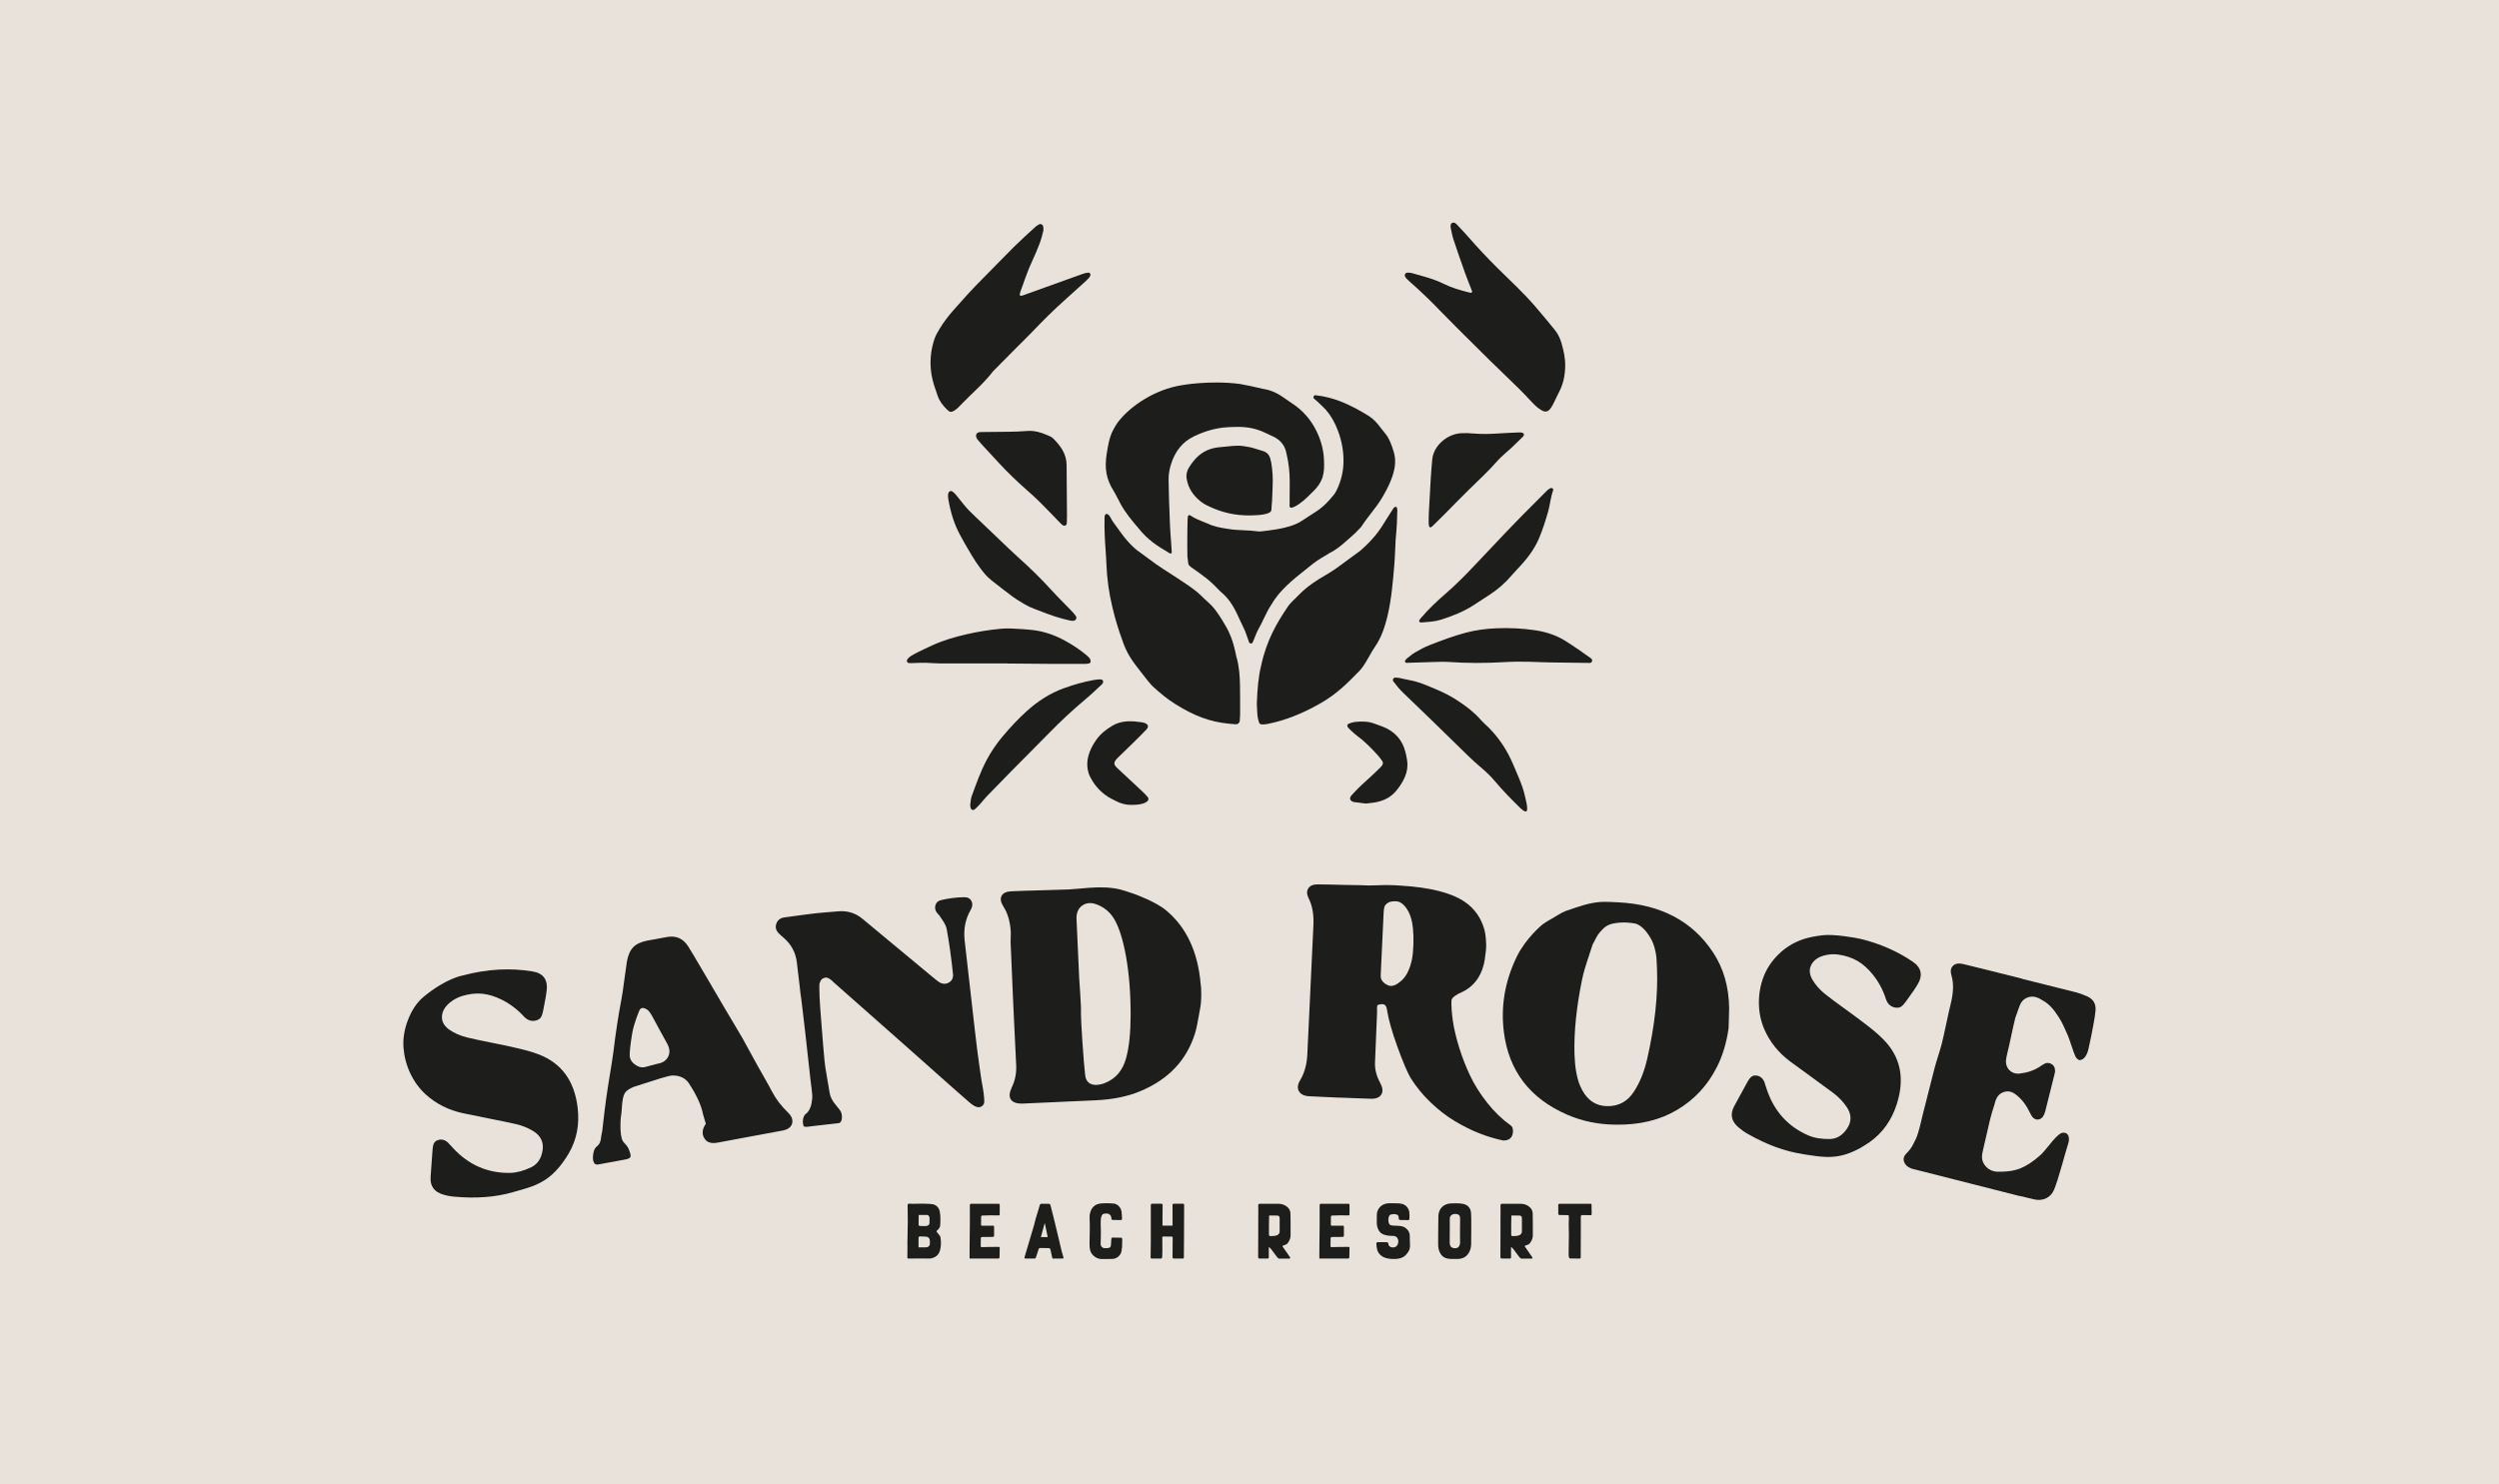 <svg width="202" height="120" viewBox="0 0 202 120" fill="none" xmlns="http://www.w3.org/2000/svg">
<path d="M202 0H0V120H202V0Z" fill="#E9E2DA"/>
<path d="M118.938 23.406C118.768 22.961 118.582 22.52 118.422 22.069C118.101 21.171 117.788 20.268 117.487 19.36C117.389 19.059 117.33 18.742 117.268 18.432C117.222 18.206 117.278 18.053 117.402 18.014C117.569 17.961 117.683 18.069 117.781 18.174C118.108 18.52 118.438 18.867 118.752 19.229C119.484 20.069 120.248 20.88 121.042 21.667C122.062 22.674 123.118 23.648 124.059 24.733C124.598 25.354 125.118 25.991 125.641 26.628C125.915 26.961 126.105 27.337 126.222 27.752C126.392 28.354 126.533 28.961 126.52 29.592C126.507 30.331 126.373 31.04 126.02 31.703C125.882 31.961 125.768 32.229 125.637 32.491C125.562 32.644 125.484 32.801 125.389 32.945C125.144 33.314 124.925 33.367 124.556 33.141C124.422 33.059 124.291 32.961 124.173 32.857C124.007 32.706 123.85 32.543 123.696 32.376C123.101 31.733 122.48 31.118 121.843 30.514C120.899 29.618 119.98 28.7 119.056 27.782C118.16 26.893 117.261 26.007 116.386 25.102C115.611 24.298 114.81 23.523 113.971 22.791C113.869 22.703 113.775 22.615 113.683 22.517C113.637 22.471 113.601 22.412 113.572 22.354C113.513 22.223 113.592 22.063 113.732 22.05C113.85 22.04 113.974 22.043 114.085 22.072C114.98 22.321 115.882 22.54 116.719 22.958C117.363 23.278 118.056 23.471 118.752 23.648C119.042 23.729 119.026 23.566 118.935 23.412L118.938 23.406Z" fill="#1D1D1B"/>
<path d="M112.624 55.089C112.533 54.961 112.631 54.785 112.788 54.785C112.931 54.785 113.059 54.808 113.183 54.831C113.444 54.883 113.699 54.952 113.961 54.997C114.673 55.121 115.327 55.416 115.987 55.693C116.304 55.827 116.621 55.965 116.928 56.125C117.245 56.291 117.556 56.471 117.853 56.667C118.533 57.115 119.176 57.602 119.712 58.223C119.797 58.321 119.886 58.412 119.98 58.497C121.046 59.445 121.814 60.599 122.356 61.909C122.667 62.654 123.02 63.386 123.219 64.177C123.294 64.471 123.359 64.772 123.418 65.069C123.444 65.197 123.444 65.334 123.441 65.465C123.441 65.595 123.333 65.654 123.222 65.585C123.111 65.517 123 65.442 122.905 65.35C122.186 64.644 121.474 63.929 120.827 63.151C120.487 62.742 120.101 62.383 119.696 62.04C119.356 61.752 119.029 61.458 118.709 61.148C117.618 60.086 116.529 59.017 115.438 57.955C114.781 57.314 114.121 56.68 113.458 56.05C113.147 55.755 112.876 55.429 112.624 55.089Z" fill="#1D1D1B"/>
<path d="M114.765 50.295C114.719 50.269 114.703 50.213 114.722 50.164C114.761 50.066 114.843 49.991 114.912 49.909C115.48 49.239 116.118 48.638 116.781 48.063C117.585 47.367 118.34 46.618 119.069 45.847C120.817 43.991 122.559 42.131 124.376 40.34C124.601 40.118 124.82 39.883 125.049 39.664C125.134 39.582 125.235 39.514 125.34 39.465C125.386 39.442 125.471 39.468 125.516 39.504C125.546 39.523 125.559 39.605 125.546 39.644C125.337 40.206 125.297 40.814 125.134 41.383C124.928 42.095 124.703 42.808 124.418 43.491C124.02 44.445 123.382 45.252 122.667 45.997C122.5 46.17 122.34 46.347 122.183 46.53C121.683 47.118 121.111 47.625 120.464 48.05C120.01 48.35 119.556 48.648 119.098 48.942C118.288 49.465 117.399 49.808 116.487 50.102C115.99 50.262 115.471 50.282 114.954 50.324C114.889 50.331 114.82 50.334 114.761 50.298L114.765 50.295Z" fill="#1D1D1B"/>
<path d="M128.637 53.262C128.765 53.38 128.68 53.602 128.507 53.602C127.431 53.592 126.356 53.579 125.281 53.559C124.735 53.55 124.193 53.523 123.647 53.507C122.931 53.487 122.216 53.497 121.497 53.54C120.039 53.625 118.578 53.625 117.118 53.523C116.657 53.491 116.19 53.52 115.725 53.53C115.062 53.546 114.399 53.572 113.735 53.592C113.696 53.592 113.644 53.592 113.621 53.572C113.588 53.543 113.552 53.478 113.565 53.448C113.595 53.38 113.644 53.308 113.703 53.259C113.931 53.079 114.154 52.883 114.405 52.739C114.771 52.527 115.147 52.321 115.542 52.167C116.507 51.788 117.474 51.425 118.477 51.157C119.278 50.945 120.092 50.837 120.915 50.801C121.993 50.752 123.065 50.804 124.131 50.965C124.967 51.092 125.758 51.347 126.48 51.788C126.899 52.043 127.304 52.324 127.709 52.599C127.974 52.778 128.229 52.968 128.49 53.151C128.539 53.187 128.592 53.219 128.637 53.262Z" fill="#1D1D1B"/>
<path d="M123.163 35.056C123.219 35.18 123.15 35.262 123.072 35.337C122.778 35.625 122.484 35.912 122.186 36.197C121.984 36.386 121.768 36.563 121.562 36.752C121.395 36.906 121.225 37.056 121.078 37.223C120.353 38.053 119.549 38.804 118.758 39.572C118.072 40.239 117.412 40.929 116.739 41.605C116.431 41.916 116.118 42.223 115.804 42.527C115.768 42.563 115.722 42.595 115.68 42.625C115.627 42.661 115.533 42.625 115.52 42.559C115.5 42.471 115.48 42.376 115.484 42.288C115.484 41.971 115.484 41.651 115.503 41.334C115.549 40.432 115.598 39.533 115.654 38.631C115.686 38.128 115.729 37.628 115.775 37.125C115.876 36.076 116.935 35.082 118.141 35.023C118.471 35.007 118.804 35.023 119.134 35.053C119.758 35.105 120.379 35.095 121.003 35.053C121.585 35.014 122.17 34.991 122.752 34.965C122.895 34.958 123.046 34.958 123.167 35.056H123.163Z" fill="#1D1D1B"/>
<path d="M110.382 64.968C110.072 64.929 109.768 64.893 109.467 64.853C109.415 64.847 109.366 64.827 109.317 64.805C109.131 64.719 109.075 64.55 109.19 64.383C109.248 64.295 109.327 64.219 109.399 64.141C109.837 63.661 110.32 63.223 110.804 62.791C111.052 62.572 111.284 62.334 111.523 62.105C111.578 62.05 111.637 61.994 111.686 61.932C111.81 61.772 111.82 61.664 111.706 61.497C111.601 61.344 111.487 61.197 111.363 61.059C110.846 60.491 110.31 59.938 109.683 59.481C109.471 59.324 109.284 59.131 109.088 58.955C109.039 58.909 108.993 58.86 108.954 58.808C108.873 58.697 108.902 58.556 109.026 58.51C109.186 58.452 109.353 58.393 109.523 58.373C110.069 58.314 110.608 58.318 111.131 58.52C111.34 58.602 111.556 58.67 111.765 58.752C112.748 59.135 113.379 59.834 113.621 60.87C113.67 61.076 113.709 61.285 113.742 61.494C113.81 61.952 113.742 62.393 113.562 62.818C113.382 63.236 113.134 63.612 112.843 63.958C112.425 64.458 111.873 64.733 111.245 64.86C110.961 64.919 110.67 64.935 110.386 64.971L110.382 64.968Z" fill="#1D1D1B"/>
<path d="M82.438 23.808C82.379 24.04 82.814 23.834 82.974 23.778C83.51 23.589 84.046 23.393 84.582 23.2C85.565 22.844 86.552 22.488 87.539 22.138C87.673 22.089 87.82 22.059 87.964 22.043C88.098 22.03 88.18 22.164 88.131 22.288C88.108 22.35 88.072 22.409 88.033 22.458C87.964 22.54 87.889 22.615 87.811 22.687C87.203 23.239 86.591 23.791 85.98 24.34C85.111 25.122 84.284 25.945 83.477 26.791C83.046 27.242 82.598 27.674 82.157 28.118C81.529 28.749 80.899 29.376 80.278 30.014C79.474 31.053 78.644 31.72 77.827 32.572C77.699 32.706 77.572 32.84 77.435 32.968C77.35 33.05 77.255 33.128 77.154 33.19C76.899 33.35 76.778 33.337 76.555 33.121C76.229 32.804 75.948 32.452 75.797 32.014C75.601 31.451 75.395 30.893 75.297 30.298C75.137 29.321 75.219 28.363 75.526 27.429C75.624 27.131 75.791 26.85 75.954 26.579C76.278 26.046 76.657 25.55 77.069 25.079C77.814 24.233 78.569 23.393 79.366 22.595C80.239 21.723 81.088 20.827 81.964 19.958C82.51 19.416 83.085 18.902 83.65 18.383C83.748 18.295 83.853 18.21 83.971 18.151C84.131 18.066 84.297 18.151 84.327 18.334C84.346 18.448 84.356 18.576 84.327 18.687C84.245 19.02 84.163 19.357 84.039 19.677C83.85 20.174 83.644 20.661 83.418 21.141C83.046 21.935 82.784 22.772 82.48 23.592C82.457 23.654 82.451 23.72 82.431 23.805L82.438 23.808Z" fill="#1D1D1B"/>
<path d="M81.451 53.641C79.631 53.641 77.811 53.641 75.993 53.641C75.608 53.641 75.225 53.599 74.84 53.589C74.575 53.582 74.311 53.595 74.046 53.602C73.859 53.605 73.673 53.625 73.49 53.612C73.317 53.599 73.252 53.429 73.359 53.288C73.425 53.206 73.503 53.128 73.588 53.072C73.768 52.958 73.951 52.853 74.141 52.759C74.546 52.559 74.951 52.363 75.363 52.177C76.248 51.772 77.177 51.504 78.121 51.285C79.039 51.072 79.971 50.925 80.909 50.837C81.212 50.808 81.52 50.804 81.823 50.821C82.392 50.85 82.964 50.88 83.529 50.948C84.435 51.059 85.284 51.363 86.082 51.801C86.686 52.131 87.268 52.507 87.801 52.955C87.902 53.04 88.003 53.128 88.082 53.233C88.134 53.301 88.16 53.403 88.16 53.487C88.16 53.536 88.101 53.618 88.056 53.635C87.945 53.667 87.82 53.68 87.703 53.68C86.892 53.68 86.082 53.684 85.271 53.68C83.997 53.674 82.722 53.661 81.444 53.648L81.451 53.641Z" fill="#1D1D1B"/>
<path d="M86.242 41.84C86.242 42.001 86.245 42.161 86.229 42.318C86.209 42.487 86.049 42.559 85.905 42.465C85.83 42.416 85.761 42.347 85.699 42.282C85.154 41.723 84.614 41.154 84.059 40.602C83.712 40.255 83.346 39.925 82.977 39.602C82.209 38.929 81.471 38.219 80.778 37.471C80.301 36.955 79.82 36.438 79.346 35.922C79.229 35.795 79.118 35.664 79.01 35.53C78.971 35.481 78.935 35.419 78.918 35.357C78.846 35.128 78.961 34.965 79.203 34.938C79.255 34.932 79.307 34.935 79.363 34.932C80.091 34.925 80.823 34.922 81.552 34.909C82.043 34.899 82.536 34.889 83.023 34.847C83.657 34.791 84.225 34.994 84.788 35.239C84.909 35.291 85.033 35.357 85.124 35.445C85.732 36.046 86.219 36.71 86.216 37.621C86.212 38.35 86.252 41.164 86.248 41.84H86.242Z" fill="#1D1D1B"/>
<path d="M76.631 40.023C76.631 40.023 76.637 39.935 76.66 39.86C76.703 39.723 76.866 39.654 76.98 39.736C77.098 39.821 77.203 39.925 77.294 40.036C77.507 40.291 77.712 40.553 77.918 40.811C78.219 41.187 78.565 41.514 78.912 41.844C79.52 42.416 80.124 42.997 80.729 43.576C81.258 44.079 81.778 44.592 82.323 45.079C83.245 45.903 84.127 46.765 84.961 47.68C85.477 48.249 86.029 48.788 86.565 49.344C86.703 49.487 86.84 49.631 86.954 49.795C87.069 49.958 86.984 50.157 86.788 50.19C86.677 50.21 86.549 50.187 86.438 50.161C85.712 49.997 85.003 49.775 84.314 49.497C83.823 49.298 83.31 49.148 82.85 48.873C82.51 48.667 82.163 48.468 81.843 48.233C81.265 47.808 80.706 47.36 80.137 46.919C79.788 46.648 79.513 46.308 79.248 45.955C78.768 45.318 78.379 44.621 77.977 43.932C77.869 43.749 77.775 43.559 77.67 43.373C77.144 42.448 76.843 41.448 76.663 40.409C76.654 40.344 76.641 40.278 76.634 40.213C76.631 40.174 76.634 40.135 76.634 40.023H76.631Z" fill="#1D1D1B"/>
<path d="M88.791 54.932C88.941 54.945 89.082 54.899 89.147 55.03C89.222 55.177 89.118 55.285 89.023 55.376C88.614 55.755 88.212 56.144 87.784 56.501C86.725 57.386 85.716 58.327 84.752 59.318C83.771 60.324 82.768 61.314 81.781 62.318C81.101 63.007 80.425 63.7 79.752 64.399C79.585 64.569 79.444 64.765 79.284 64.942C79.134 65.108 78.98 65.275 78.81 65.422C78.657 65.553 78.503 65.491 78.451 65.298C78.431 65.223 78.418 65.138 78.428 65.063C78.461 64.827 78.467 64.579 78.549 64.36C78.912 63.376 79.258 62.386 79.748 61.458C80.111 60.775 80.543 60.141 81.039 59.55C81.647 58.827 82.288 58.138 82.987 57.504C83.882 56.693 84.873 56.05 86.016 55.638C86.791 55.357 87.582 55.135 88.392 54.984C88.536 54.958 88.683 54.948 88.791 54.935V54.932Z" fill="#1D1D1B"/>
<path d="M91.556 65.079C91.023 65.099 90.533 64.958 90.069 64.7C89.895 64.602 88.732 64.151 88.052 62.67C87.667 61.684 88 60.677 88.614 59.818C88.967 59.324 89.435 58.952 89.957 58.654C90.51 58.34 91.114 58.285 91.732 58.334C91.931 58.35 92.127 58.376 92.323 58.403C92.389 58.412 92.454 58.429 92.516 58.452C92.82 58.559 92.882 58.752 92.66 58.991C92.278 59.396 91.879 59.785 91.48 60.174C91.101 60.546 90.716 60.909 90.34 61.282C89.935 61.68 90.049 61.86 90.35 62.138C91.023 62.759 91.693 63.383 92.359 64.01C92.503 64.148 92.644 64.288 92.768 64.442C92.876 64.576 92.843 64.716 92.703 64.821C92.493 64.978 92.239 65.014 91.993 65.053C91.85 65.076 91.703 65.069 91.556 65.076V65.079Z" fill="#1D1D1B"/>
<path d="M102.791 48.857C103.405 47.749 104.588 46.808 105.451 46.121L105.48 46.099C105.598 46.004 105.712 45.916 105.814 45.831C106.353 45.386 106.709 45.174 107.082 44.952C107.206 44.88 107.327 44.804 107.458 44.723C108.033 44.445 108.464 44.063 108.922 43.657C109.026 43.563 109.131 43.471 109.235 43.383C109.497 43.157 109.755 42.903 110.023 42.605C110.029 42.599 110.033 42.592 110.039 42.586C110.314 42.161 110.595 41.798 110.866 41.448C111.163 41.066 111.438 40.706 111.696 40.278C111.997 39.778 112.229 39.331 112.405 38.899C112.588 38.452 112.696 38.072 112.745 37.703C112.801 37.291 112.771 36.903 112.654 36.517C112.497 36.004 112.301 35.419 111.915 34.978C111.788 34.831 111.68 34.69 111.575 34.553C111.284 34.174 111.033 33.844 110.356 33.458C109.222 32.785 107.886 32.112 106.343 31.958C106.19 31.942 106.105 32.141 106.225 32.239C106.324 32.321 106.425 32.409 106.533 32.507C106.585 32.556 106.634 32.602 106.683 32.651C106.752 32.719 106.814 32.778 106.876 32.834C107.307 33.229 107.657 33.723 107.944 34.34C108.402 35.331 108.621 36.357 108.598 37.389C108.578 38.167 108.399 38.906 108.042 39.644C107.977 39.778 107.902 39.899 107.82 40.001C107.461 40.448 107.01 40.955 106.408 41.344C106.108 41.536 105.807 41.733 105.51 41.929L105.209 42.125C104.997 42.262 104.755 42.38 104.471 42.478C103.618 42.775 102.716 42.876 101.918 42.968C101.853 42.974 101.784 42.974 101.719 42.968C101.271 42.909 100.886 42.889 100.513 42.873C100.095 42.853 99.699 42.837 99.268 42.765L99.154 42.746C98.654 42.667 98.141 42.582 97.654 42.347L97.438 42.262C97.023 42.095 96.591 41.932 96.209 41.67C96.118 41.608 96.013 41.667 96.013 41.811C96.013 41.88 96 41.945 95.997 42.01C95.98 42.468 95.977 42.929 95.974 43.357C95.974 43.867 95.967 44.412 95.98 44.942C95.98 45.04 95.997 45.141 96.013 45.252C96.026 45.34 96.039 45.429 96.046 45.517C96.056 45.625 96.095 45.723 96.258 45.84L96.409 45.948C96.788 46.216 97.18 46.491 97.552 46.788C97.938 47.092 98.34 47.501 98.647 47.824C99.487 48.507 99.84 49.285 100.248 50.184C100.373 50.455 100.497 50.729 100.644 51.023C100.644 51.03 100.65 51.036 100.65 51.043C100.712 51.226 100.768 51.376 100.824 51.523C100.873 51.654 100.922 51.785 100.964 51.922C101.007 52.059 101.206 52.066 101.261 51.929C101.317 51.791 101.369 51.664 101.425 51.536C101.487 51.386 101.552 51.236 101.611 51.082L101.627 51.05C101.846 50.664 102 50.34 102.15 50.027C102.343 49.625 102.526 49.249 102.788 48.85L102.791 48.857Z" fill="#1D1D1B"/>
<path d="M90.376 40.344C90.438 40.471 90.5 40.599 90.565 40.719C90.967 41.461 91.513 42.115 92.039 42.723C92.781 43.667 93.575 44.161 94.562 44.742C94.631 44.785 94.719 44.733 94.716 44.651C94.703 44.396 94.686 44.112 94.663 43.827C94.578 42.85 94.543 41.857 94.516 40.929L94.51 40.798C94.51 40.749 94.507 40.7 94.503 40.651L94.49 40.154C94.48 39.719 94.467 39.285 94.461 38.85C94.454 38.429 94.51 38.017 94.627 37.625C94.964 36.494 95.585 35.723 96.526 35.272C97.177 34.961 97.801 34.752 98.438 34.635C98.99 34.533 99.546 34.52 100.111 34.517C100.869 34.514 101.582 34.667 102.235 34.978L102.379 35.046C102.546 35.125 102.709 35.203 102.876 35.278C103.497 35.556 103.873 36.02 103.987 36.661C103.993 36.7 104.003 36.739 104.013 36.778C104.173 37.474 104.252 38.184 104.252 38.958C104.252 39.288 104.252 39.661 104.245 40.023V40.112C104.245 40.331 104.245 40.546 104.242 40.749C104.239 40.896 104.163 41.2 104.647 40.965C105.131 40.729 105.595 40.291 106.046 39.831C107.023 38.916 107.065 38.213 107.02 37.161C106.987 36.396 106.791 35.635 106.431 34.889C105.977 33.942 105.301 33.17 104.425 32.602C104.271 32.504 104.131 32.403 103.99 32.304C103.422 31.906 102.941 31.572 102.049 31.432C101.379 31.265 100.794 31.151 100.199 31.04C97.735 30.729 95.493 31.151 95.493 31.151C93.431 31.481 91.431 32.749 90.373 34.121C90.252 34.278 90.144 34.468 90.043 34.651L90.016 34.7C89.68 35.298 89.572 35.965 89.461 36.67L89.454 36.713C89.268 37.876 89.431 38.759 90.003 39.667C90.141 39.889 90.255 40.118 90.366 40.34L90.376 40.344Z" fill="#1D1D1B"/>
<path d="M112.588 41.161C112.556 41.233 112.503 41.298 112.461 41.367C112.359 41.53 112.255 41.69 112.15 41.853C112.023 42.05 111.908 42.229 111.801 42.409C111.353 43.144 110.748 43.837 109.948 44.533C109.595 44.785 109.288 45.014 108.99 45.236C108.376 45.697 107.807 46.125 107.141 46.507C106.48 46.886 105.709 47.37 105.023 48.066C104.922 48.174 104.807 48.282 104.696 48.393C104.425 48.651 104.173 48.896 104.003 49.193C103.235 50.347 102.386 51.742 101.941 53.818C101.716 54.726 101.641 55.657 101.592 56.867L101.598 57.05C101.608 57.269 101.618 57.563 101.644 57.85C101.657 58.01 101.699 58.19 101.771 58.412C101.794 58.481 101.84 58.569 102.003 58.572C102.17 58.572 102.327 58.559 102.464 58.533C103.892 58.249 105.314 57.69 106.804 56.824C108.039 56.108 108.856 55.308 109.954 54.174C110.232 53.853 110.461 53.448 110.683 53.056C110.833 52.791 110.984 52.52 111.154 52.275C111.598 51.625 111.909 50.85 112.163 49.769C112.471 48.452 112.588 47.079 112.699 45.749L112.706 45.667C112.742 45.226 112.761 44.775 112.781 44.337C112.791 44.115 112.801 43.903 112.81 43.69C112.814 43.592 112.824 43.497 112.833 43.399C112.902 42.71 112.941 41.981 112.948 41.262C112.951 40.791 112.66 41.007 112.588 41.17V41.161Z" fill="#1D1D1B"/>
<path d="M99.961 53.2C99.935 53.112 99.918 53.017 99.902 52.925C99.892 52.873 99.886 52.834 99.876 52.791C99.696 51.925 99.425 51.2 99.049 50.572C98.284 49.249 97.928 48.932 97.549 48.595C97.428 48.487 97.304 48.38 97.167 48.236C96.784 47.844 96.291 47.494 95.905 47.236C95.219 46.775 94.611 46.376 94.046 46.02C93.621 45.752 93.242 45.471 92.843 45.174C92.627 45.014 92.415 44.857 92.189 44.693C91.507 44.246 90.869 43.458 90.461 42.873L90.35 42.716C90.15 42.435 89.918 42.164 89.765 41.847C89.598 41.507 89.304 41.409 89.284 41.824C89.265 42.278 89.284 42.801 89.297 43.275C89.31 43.664 89.34 44.063 89.366 44.445C89.392 44.827 89.422 45.226 89.435 45.618C89.474 46.765 89.641 47.955 89.928 49.144C90.16 50.099 90.412 50.935 90.699 51.703C91.069 52.87 91.601 53.543 92.216 54.324L92.49 54.677C92.706 54.955 92.928 55.242 93.173 55.491C93.788 56.053 94.343 56.517 95.033 56.948C96.559 57.903 97.846 58.37 99.337 58.514C99.5 58.536 99.673 58.55 99.85 58.559C100.242 58.586 100.219 58.193 100.219 58.193C100.229 58.04 100.242 57.896 100.242 57.755V57.481C100.242 56.801 100.245 56.102 100.232 55.409C100.219 54.736 100.176 53.945 99.967 53.187L99.961 53.2Z" fill="#1D1D1B"/>
<path d="M102.673 37.059C102.582 36.755 102.399 36.569 102.098 36.471L101.964 36.429C101.52 36.285 101.098 36.148 100.654 36.092C100.467 36.056 100.278 36.036 100.065 36.036C99.768 36.036 99.464 36.069 99.17 36.102C98.987 36.121 98.804 36.141 98.621 36.154C98.225 36.184 97.856 36.275 97.526 36.432C96.98 36.69 96.529 37.121 96.108 37.798C95.925 38.089 95.863 38.412 95.928 38.755C96.059 39.468 96.435 40.063 97.078 40.566C97.379 40.804 97.748 40.958 98.101 41.108C99.137 41.546 100.232 41.729 101.451 41.661C101.797 41.641 102.19 41.621 102.516 41.491C102.729 41.406 102.771 41.308 102.775 41.174C102.775 41.043 102.791 40.909 102.801 40.778C102.81 40.67 102.82 40.582 102.824 40.491C102.837 40.229 102.846 39.971 102.856 39.71L102.869 39.34C102.902 38.677 102.866 38.03 102.758 37.412C102.739 37.301 102.712 37.187 102.673 37.059Z" fill="#1D1D1B"/>
<path d="M41.474 96.389C40.078 96.795 38.5 96.919 36.745 96.759C36.415 96.733 36.108 96.674 35.824 96.586C35.095 96.373 34.755 95.899 34.807 95.161C34.83 94.873 34.856 94.474 34.892 93.958C34.928 93.442 34.954 93.082 34.971 92.88C34.997 92.517 35.118 92.295 35.327 92.21C35.634 92.076 35.922 92.131 36.196 92.37C36.239 92.409 36.379 92.559 36.618 92.824C37.892 94.2 39.435 94.867 41.245 94.834C41.771 94.821 42.343 94.664 42.964 94.367C43.458 94.115 43.752 93.671 43.853 93.037C43.967 92.357 43.716 91.827 43.095 91.448C42.667 91.19 42.193 90.997 41.667 90.88C41.15 90.765 40.415 90.612 39.454 90.422C38.493 90.229 37.814 90.092 37.415 90.007C36.248 89.755 35.245 89.246 34.405 88.484C33.886 88.007 33.467 87.435 33.157 86.769C32.846 86.102 32.667 85.409 32.614 84.697C32.565 83.981 32.68 83.255 32.958 82.52C33.235 81.785 33.634 81.095 34.261 80.579C36.065 79.102 37.327 78.889 37.438 78.863C39.369 78.35 41.235 78.246 43.033 78.543C43.918 78.684 44.301 79.21 44.186 80.121C44.167 80.282 44.144 80.452 44.111 80.628C44.078 80.805 44.042 81.001 44 81.213C43.958 81.425 43.925 81.592 43.905 81.713C43.866 81.929 43.81 82.102 43.735 82.233C43.66 82.363 43.526 82.455 43.333 82.51C42.961 82.608 42.627 82.497 42.333 82.171C41.817 81.612 41.225 81.164 40.559 80.831C40.013 80.559 39.487 80.399 38.98 80.347C38.474 80.295 37.931 80.36 37.353 80.533C36.984 80.648 36.66 80.821 36.376 81.056C35.967 81.386 35.752 81.759 35.725 82.167C35.696 82.579 35.886 82.935 36.288 83.233C36.716 83.533 37.203 83.749 37.745 83.88C38.219 83.994 38.895 84.141 39.771 84.314C40.647 84.487 41.265 84.618 41.624 84.707C42.392 84.873 43.026 85.056 43.526 85.246C45.373 85.945 46.428 87.376 46.69 89.543C46.859 90.916 46.618 92.154 45.971 93.262C45.31 94.38 44.565 95.157 43.739 95.589C43.601 95.664 43.461 95.733 43.317 95.798C43.173 95.863 43.013 95.922 42.83 95.984C42.647 96.046 42.507 96.089 42.412 96.118C42.314 96.148 42.147 96.193 41.908 96.265C41.67 96.337 41.523 96.376 41.467 96.389H41.474Z" fill="#1D1D1B"/>
<path d="M57.052 90.86C56.905 90.373 56.83 90.115 56.824 90.082C56.696 89.396 56.327 88.579 55.712 87.631C55.428 87.187 54.984 86.961 54.389 86.958C54.242 86.951 53.912 87.027 53.402 87.184C52.892 87.34 52.402 87.494 51.935 87.651C51.467 87.808 51.219 87.886 51.196 87.889C50.873 88.03 50.657 88.174 50.546 88.321C50.438 88.468 50.363 88.703 50.317 89.03C50.275 89.233 50.248 90.027 50.209 90.144C50.17 90.262 50.049 91.788 50.35 92.272C50.5 92.507 50.68 92.55 50.85 92.984C50.967 93.272 51.003 93.465 50.954 93.559C50.905 93.654 50.735 93.723 50.441 93.769L49.895 93.87L49.18 94.001L48.618 94.105L48.346 94.154C48.307 94.161 48.255 94.157 48.186 94.148C48.118 94.138 48.072 94.105 48.042 94.059C48.013 94.014 47.98 93.939 47.948 93.837C47.915 93.664 47.922 93.455 47.967 93.216C48.013 92.978 48.105 92.801 48.239 92.697C48.461 92.527 48.578 92.259 48.595 91.896C48.595 91.853 48.608 91.788 48.631 91.693C48.654 91.599 48.67 91.527 48.676 91.478C48.725 91.027 48.954 88.965 49.183 87.602C49.408 86.239 49.542 85.383 49.585 85.03C49.768 83.494 49.984 82.089 50.229 80.811C50.301 80.439 50.379 79.909 50.467 79.219C50.556 78.53 50.627 78.033 50.676 77.729C50.771 77.223 50.938 76.844 51.183 76.589C51.428 76.334 51.797 76.161 52.291 76.059L53.876 75.769C54.631 75.621 55.216 75.873 55.631 76.523C55.827 76.831 56.297 77.625 57.049 78.906L58.601 81.556C58.673 81.68 58.879 82.03 59.222 82.599C59.565 83.167 59.824 83.608 60.003 83.919C60.098 84.082 60.51 84.831 61.235 86.164C61.32 86.321 61.503 86.641 61.781 87.128C62.059 87.615 62.268 87.994 62.405 88.262C62.719 88.867 63.157 89.435 63.709 89.968C63.997 90.249 64.105 90.54 64.029 90.84C63.944 91.141 63.68 91.334 63.229 91.416C62.654 91.52 61.784 91.684 60.624 91.899C59.464 92.118 58.592 92.278 58.01 92.386C57.529 92.474 57.19 92.386 56.993 92.121C56.712 91.749 56.732 91.327 57.056 90.86H57.052ZM52.062 86.295C52.706 86.118 53.065 86.023 53.137 86.01C53.549 85.951 53.84 85.762 54.007 85.442C54.173 85.121 54.141 84.759 53.912 84.35C53.768 84.099 53.559 83.723 53.288 83.216C53.016 82.71 52.81 82.334 52.673 82.079C52.542 81.857 52.431 81.716 52.337 81.651C52.131 81.51 51.967 81.465 51.846 81.52C51.794 81.546 51.752 81.582 51.719 81.628C51.686 81.674 51.239 82.729 51.101 83.559C50.964 84.389 50.895 84.987 50.899 85.353C50.908 85.621 51.039 85.853 51.297 86.053C51.556 86.252 51.81 86.331 52.062 86.291V86.295Z" fill="#1D1D1B"/>
<path d="M76.369 87.38C76.941 87.883 77.784 88.635 78.399 89.164C78.641 89.373 78.827 89.461 78.954 89.501C79.088 89.54 79.281 89.546 79.435 89.383C79.507 89.308 79.565 89.2 79.562 89.037C79.555 88.687 79.5 88.236 79.395 87.677C79.356 87.471 79.307 87.184 79.255 86.808C79.199 86.435 79.167 86.203 79.157 86.115C79.062 85.481 78.941 84.523 78.794 83.249L77.977 76.059C77.873 75.141 78.029 74.321 78.448 73.595C78.611 73.327 78.637 73.082 78.526 72.86C78.418 72.638 78.209 72.533 77.902 72.543C77.297 72.556 76.689 72.631 76.075 72.775C75.84 72.827 75.686 72.958 75.618 73.174C75.549 73.386 75.585 73.595 75.732 73.798C75.752 73.821 75.784 73.857 75.833 73.909C75.882 73.961 75.918 74.001 75.938 74.03C75.977 74.089 76.049 74.2 76.157 74.357C76.265 74.514 76.346 74.651 76.402 74.765C76.457 74.88 76.497 74.994 76.52 75.102C76.725 76.21 76.895 77.429 77.033 78.762C77.059 79.073 76.951 79.301 76.703 79.442C76.454 79.582 76.199 79.576 75.931 79.419C75.82 79.35 75.624 79.2 75.346 78.965L69.686 74.265C69.127 73.811 68.474 73.618 67.732 73.687C67.605 73.7 67.34 73.723 66.941 73.752C66.543 73.782 66.232 73.808 66.016 73.834C65.435 73.899 64.555 74.017 63.379 74.18C63.056 74.233 62.843 74.406 62.748 74.7C62.65 74.984 62.725 75.249 62.971 75.487C62.997 75.517 63.029 75.546 63.065 75.579C63.101 75.612 63.141 75.648 63.186 75.687C63.232 75.726 63.268 75.755 63.294 75.778C63.938 76.321 64.307 76.984 64.405 77.772C64.422 77.906 64.65 79.824 64.657 79.886C64.673 80.112 64.716 80.425 64.778 80.837C64.84 81.249 65.242 84.791 65.52 87.363C65.526 87.435 65.552 87.635 65.595 87.961C65.634 88.288 65.657 88.517 65.66 88.644C65.663 88.772 65.644 88.955 65.601 89.19C65.559 89.425 65.48 89.635 65.363 89.818C65.307 89.906 65.268 89.958 65.248 89.974C65.075 90.082 64.967 90.236 64.925 90.429C64.882 90.625 64.886 90.798 64.935 90.955C64.935 91.004 64.944 91.04 64.971 91.066C64.997 91.092 65.043 91.105 65.101 91.105C65.16 91.105 65.212 91.105 65.258 91.105C65.304 91.105 65.369 91.095 65.457 91.082C65.546 91.069 65.595 91.059 65.611 91.059L67.801 90.811C67.951 90.778 68.033 90.644 68.052 90.412C68.069 90.18 68.029 89.981 67.928 89.814C67.899 89.769 67.866 89.723 67.827 89.674C67.788 89.625 67.745 89.573 67.699 89.514C67.654 89.455 67.614 89.409 67.588 89.38C67.281 89.02 67.105 88.68 67.062 88.36C67.029 88.131 66.957 87.716 66.85 87.118C66.742 86.52 66.67 86.046 66.641 85.693C66.605 85.383 66.49 83.991 66.301 81.517C66.252 80.811 66.229 80.282 66.229 79.925C66.229 79.772 66.229 79.664 66.232 79.599C66.239 79.533 66.265 79.448 66.314 79.34C66.363 79.233 66.435 79.154 66.536 79.102C66.591 79.079 66.641 79.063 66.686 79.05C66.732 79.037 66.778 79.037 66.823 79.046C66.869 79.056 66.909 79.069 66.944 79.082C66.98 79.095 67.023 79.121 67.075 79.157C67.127 79.193 67.163 79.223 67.186 79.236C67.209 79.249 67.245 79.282 67.294 79.334C67.343 79.386 67.379 79.416 67.395 79.432C68.696 80.576 70.641 82.295 73.225 84.585C73.575 84.893 74.098 85.36 74.797 85.981C75.493 86.605 76.016 87.069 76.366 87.376L76.369 87.38Z" fill="#1D1D1B"/>
<path d="M97.036 81.389C97.003 81.553 96.961 81.782 96.912 82.076C96.863 82.37 96.81 82.641 96.761 82.883C96.712 83.125 96.657 83.35 96.595 83.553C95.922 85.713 94.461 87.265 92.212 88.21C91.18 88.651 89.957 88.903 88.546 88.965L82.582 89.233C82.141 89.229 81.846 89.112 81.703 88.886C81.562 88.661 81.585 88.344 81.775 87.942C82.046 87.383 82.17 86.788 82.141 86.154C81.974 82.827 81.823 79.497 81.689 76.161C81.686 76.072 81.689 75.922 81.699 75.71C81.709 75.497 81.709 75.337 81.696 75.233C81.637 74.465 81.444 73.821 81.114 73.308C80.889 72.955 80.84 72.664 80.961 72.435C81.085 72.203 81.353 72.079 81.771 72.063C82.34 72.037 83.15 72.01 84.203 71.984C85.255 71.958 85.984 71.935 86.392 71.916C86.601 71.906 86.892 71.883 87.268 71.847C87.644 71.811 87.905 71.788 88.049 71.782C89.049 71.703 89.889 71.752 90.562 71.922C90.781 71.978 91.147 72.092 91.663 72.272C91.68 72.278 93.422 72.896 94.265 73.612C95.892 74.968 96.82 76.938 97.049 79.523C97.049 79.589 97.078 79.703 97.088 79.87C97.105 80.18 97.114 81.001 97.036 81.389ZM87.719 86.942C87.748 87.206 87.843 87.403 88.003 87.537C88.167 87.671 88.379 87.729 88.644 87.719C88.837 87.71 89.036 87.671 89.242 87.595C90.157 87.255 90.755 86.572 91.029 85.54C91.265 84.693 91.386 83.537 91.392 82.066C91.392 80.282 91.265 78.69 91.01 77.288C90.775 75.997 90.471 75.023 90.095 74.363C89.765 73.785 89.291 73.376 88.677 73.138C88.219 72.958 87.823 72.981 87.493 73.21C87.16 73.438 87.003 73.795 87.016 74.285L87.036 74.706L87.203 78.409C87.209 78.713 87.242 79.304 87.307 80.18C87.369 81.056 87.392 81.654 87.376 81.968C87.376 82.272 87.415 83.049 87.497 84.295C87.582 85.54 87.654 86.422 87.719 86.942Z" fill="#1D1D1B"/>
<path d="M108.288 88.752L105.843 88.638C105.428 88.618 105.147 88.484 105 88.236C104.853 87.987 104.886 87.687 105.098 87.334C105.444 86.752 105.634 86.066 105.673 85.269L105.84 81.746L106.167 74.795C106.206 73.942 106.078 73.219 105.778 72.625C105.621 72.305 105.614 72.037 105.755 71.824C105.895 71.612 106.144 71.507 106.503 71.507C107.098 71.51 107.83 71.527 108.693 71.55L109.879 71.569C110.376 71.602 110.895 71.602 111.438 71.576C111.98 71.55 112.588 71.559 113.255 71.608C115.608 71.752 117.317 72.184 118.386 72.909C119.199 73.461 119.735 74.229 120 75.213C120.082 75.52 120.173 76.259 120.108 76.873C120.049 77.412 119.99 77.805 119.918 78.053C119.641 79.095 119.036 79.831 118.101 80.252C117.944 80.308 117.775 80.403 117.598 80.53C117.422 80.657 117.33 80.785 117.324 80.903C117.31 81.376 117.35 81.929 117.441 82.559C117.533 83.19 117.699 83.893 117.941 84.674C118.183 85.455 118.477 86.219 118.83 86.965C119.183 87.71 119.644 88.445 120.219 89.171C120.791 89.896 121.422 90.504 122.111 90.994C122.343 91.138 122.337 91.582 122.219 91.84C122.101 92.099 121.863 92.219 121.503 92.213C120.882 92.085 120.245 91.896 119.595 91.641C118.944 91.386 118.284 91.056 117.608 90.654C116.931 90.252 116.281 89.746 115.647 89.141C115.013 88.537 114.471 87.87 114.016 87.148C113.745 86.674 113.389 85.831 112.948 84.612C112.507 83.393 112.232 82.412 112.118 81.664C112.082 81.419 112.007 81.275 111.899 81.229C111.791 81.183 111.68 81.177 111.562 81.213C111.425 81.213 111.343 81.255 111.324 81.334C111.304 81.412 111.301 81.569 111.314 81.805C111.301 82.239 111.275 82.929 111.229 83.873C111.183 84.817 111.157 85.507 111.144 85.942C111.127 86.465 111.265 87.001 111.559 87.546C111.768 87.929 111.804 88.242 111.66 88.487C111.516 88.736 111.225 88.853 110.788 88.84L108.281 88.746L108.288 88.752ZM111.843 73.778L111.739 75.997L111.605 78.87C111.588 79.206 111.781 79.471 112.18 79.657C112.451 79.791 112.778 79.703 113.16 79.389C113.454 79.177 113.693 78.857 113.873 78.425C114.052 77.994 114.163 77.537 114.206 77.05C114.248 76.563 114.265 76.108 114.252 75.683C114.239 75.259 114.203 74.893 114.144 74.585C114.059 74.171 113.935 73.834 113.775 73.576C113.471 73.079 113.127 72.844 112.742 72.873C112.497 72.87 112.304 72.916 112.167 73.01C112.026 73.105 111.941 73.21 111.908 73.324C111.873 73.439 111.853 73.589 111.843 73.775V73.778Z" fill="#1D1D1B"/>
<path d="M139.729 83.131C139.552 84.347 139.232 85.406 138.761 86.311C138.013 87.778 136.948 88.919 135.569 89.736C134.18 90.566 132.523 90.965 130.601 90.935C129.196 90.922 127.892 90.654 126.686 90.131C123.657 88.814 121.944 86.573 121.556 83.403C121.304 81.34 121.65 79.327 122.601 77.357C123.356 75.831 124.624 74.798 124.667 74.762C124.706 74.726 124.781 74.674 124.892 74.602C125.003 74.53 125.075 74.484 125.111 74.465L125.373 74.314C125.513 74.236 125.605 74.18 125.647 74.154C125.663 74.141 125.758 74.082 125.928 73.984C126.098 73.883 126.209 73.821 126.268 73.791C126.324 73.762 126.422 73.716 126.559 73.657C126.696 73.599 128.026 73.154 128.464 73.063C128.902 72.971 129.281 72.922 129.591 72.919C129.902 72.916 130.317 72.925 130.83 72.958C134.268 73.138 136.817 74.491 138.477 77.017C139.32 78.295 139.752 79.801 139.771 81.533C139.771 81.713 139.758 82.242 139.729 83.128V83.131ZM128.81 76.226C128.768 76.311 128.742 76.363 128.729 76.386C128.673 76.582 128.578 76.873 128.444 77.262C128.31 77.651 128.199 78.001 128.108 78.311C128.016 78.621 127.941 78.922 127.882 79.203C127.428 81.429 127.222 83.429 127.268 85.203C127.304 86.275 127.448 87.121 127.703 87.746C128.157 88.837 128.876 89.399 129.856 89.435C130.83 89.474 131.585 89.059 132.121 88.19C132.575 87.478 132.915 86.621 133.144 85.625C133.761 82.935 134.026 80.491 133.938 78.288C133.925 77.932 133.912 77.644 133.895 77.429C133.876 77.213 133.83 76.955 133.748 76.651C133.667 76.35 133.559 76.082 133.418 75.847C133.039 75.2 132.634 74.811 132.206 74.677C131.748 74.595 131.337 74.569 130.974 74.595C130.611 74.621 130.324 74.674 130.118 74.749C129.912 74.824 129.712 74.958 129.529 75.148C129.346 75.337 129.216 75.494 129.144 75.608C129.072 75.723 128.977 75.903 128.859 76.138C128.84 76.177 128.824 76.207 128.81 76.229V76.226Z" fill="#1D1D1B"/>
<path d="M145.739 93.314C144.301 93.102 142.814 92.559 141.284 91.684C140.997 91.523 140.742 91.341 140.516 91.144C139.941 90.651 139.83 90.076 140.186 89.425C140.324 89.174 140.516 88.821 140.765 88.367C141.013 87.912 141.186 87.595 141.284 87.419C141.461 87.102 141.66 86.948 141.889 86.958C142.222 86.965 142.464 87.135 142.611 87.465C142.634 87.517 142.699 87.713 142.804 88.053C143.392 89.834 144.516 91.086 146.176 91.805C146.66 92.014 147.245 92.108 147.935 92.095C148.487 92.073 148.941 91.791 149.297 91.255C149.686 90.684 149.676 90.099 149.268 89.497C148.987 89.082 148.634 88.713 148.206 88.386C147.784 88.069 147.176 87.621 146.386 87.05C145.592 86.474 145.033 86.066 144.703 85.824C143.745 85.108 143.046 84.229 142.598 83.187C142.324 82.537 142.183 81.844 142.176 81.108C142.17 80.373 142.294 79.667 142.546 78.997C142.797 78.327 143.203 77.713 143.765 77.161C144.324 76.605 144.99 76.2 145.758 75.939C146.304 75.759 146.81 75.687 147.271 75.625C148.216 75.494 150.072 75.837 150.415 75.919C151.958 76.298 153.346 76.903 154.582 77.736C155.327 78.233 155.458 78.87 154.974 79.651C154.889 79.791 154.797 79.932 154.696 80.082C154.595 80.233 154.477 80.393 154.35 80.566C154.222 80.739 154.124 80.88 154.056 80.981C153.931 81.161 153.807 81.295 153.683 81.383C153.559 81.471 153.399 81.497 153.199 81.468C152.82 81.403 152.562 81.161 152.431 80.742C152.196 80.017 151.843 79.367 151.373 78.785C150.99 78.311 150.578 77.945 150.137 77.69C149.696 77.435 149.176 77.265 148.582 77.18C148.199 77.131 147.83 77.154 147.477 77.249C146.971 77.38 146.618 77.628 146.422 77.991C146.225 78.353 146.248 78.755 146.49 79.193C146.755 79.644 147.108 80.043 147.546 80.389C147.928 80.693 148.484 81.105 149.206 81.628C149.928 82.151 150.438 82.527 150.729 82.755C151.356 83.229 151.859 83.654 152.235 84.04C153.624 85.445 153.987 87.184 153.324 89.265C152.905 90.582 152.173 91.608 151.124 92.347C150.059 93.089 149.059 93.484 148.124 93.533C147.967 93.543 147.81 93.55 147.657 93.546C147.503 93.543 147.327 93.533 147.137 93.514C146.948 93.494 146.797 93.474 146.699 93.461C146.598 93.445 146.428 93.422 146.18 93.386C145.931 93.35 145.781 93.327 145.729 93.318L145.739 93.314Z" fill="#1D1D1B"/>
<path d="M163.471 79.148L167.837 80.242C168.069 80.301 168.343 80.399 168.657 80.537C169.183 80.752 169.425 81.131 169.389 81.677C169.373 81.945 169.31 82.353 169.206 82.896C169.114 83.419 168.993 84.027 168.837 84.716C168.781 85.007 168.693 85.239 168.575 85.409C168.444 85.599 168.291 85.703 168.114 85.716C168.056 85.716 167.987 85.684 167.905 85.608C167.824 85.533 167.768 85.458 167.742 85.373C167.663 85.197 167.559 84.912 167.435 84.527C167.31 84.141 167.212 83.867 167.144 83.71C166.944 83.255 166.784 82.906 166.66 82.664C166.536 82.422 166.353 82.128 166.098 81.785C165.843 81.442 165.578 81.18 165.301 81.001C165.078 80.863 164.922 80.769 164.824 80.719C164.484 80.559 164.163 80.54 163.863 80.664C163.562 80.788 163.353 81.023 163.232 81.373C163.013 81.981 162.902 82.291 162.899 82.308C162.814 82.651 162.706 83.125 162.578 83.729C162.451 84.334 162.346 84.808 162.258 85.151C162.206 85.36 162.173 85.523 162.16 85.635C162.111 85.994 162.196 86.288 162.415 86.517C162.634 86.746 162.928 86.84 163.294 86.798C163.918 86.723 164.458 86.53 164.915 86.223L165.095 86.102C165.134 86.076 165.193 86.043 165.268 86.007C165.343 85.971 165.409 85.951 165.471 85.945C165.533 85.939 165.595 85.945 165.663 85.961C165.732 85.978 165.804 86.014 165.873 86.063C165.987 86.141 166.056 86.242 166.088 86.37C166.118 86.497 166.124 86.595 166.114 86.667C166.101 86.739 166.072 86.86 166.029 87.03C165.977 87.239 165.902 87.537 165.807 87.919L165.546 88.958C165.467 89.269 165.392 89.566 165.324 89.847C165.281 90.01 165.229 90.141 165.163 90.242C165.056 90.412 164.912 90.507 164.735 90.52C164.559 90.533 164.405 90.461 164.281 90.308C164.225 90.236 164.124 90.056 163.98 89.772C163.706 89.223 163.34 88.785 162.882 88.455C162.611 88.255 162.32 88.197 162.013 88.285C161.706 88.373 161.484 88.573 161.346 88.886C161.307 88.974 161.265 89.115 161.219 89.301C161.085 89.697 160.971 90.099 160.866 90.504C160.765 90.909 160.66 91.36 160.552 91.857C160.444 92.353 160.353 92.755 160.275 93.059C160.248 93.161 160.232 93.239 160.229 93.295C160.163 93.684 160.258 94.02 160.51 94.301C160.761 94.582 161.088 94.729 161.493 94.739C162.219 94.755 162.827 94.664 163.327 94.461C163.827 94.259 164.359 93.903 164.935 93.393C165.062 93.285 165.275 93.043 165.575 92.667C165.876 92.291 166.082 92.056 166.186 91.958C166.196 91.951 166.232 91.919 166.291 91.86C166.35 91.801 166.392 91.762 166.412 91.749C166.431 91.736 166.471 91.706 166.533 91.667C166.595 91.628 166.641 91.605 166.673 91.599C166.706 91.592 166.755 91.585 166.814 91.585C166.873 91.585 166.928 91.592 166.98 91.615C167.101 91.661 167.18 91.765 167.219 91.929C167.258 92.092 167.239 92.285 167.167 92.504C167.088 92.755 166.918 93.331 166.667 94.226C166.415 95.121 166.209 95.765 166.052 96.157C165.918 96.487 165.709 96.726 165.422 96.873C165.131 97.02 164.807 97.056 164.444 96.981C164.333 96.961 164.124 96.912 163.82 96.831C163.513 96.749 163.304 96.703 163.19 96.69C163.003 96.644 161.683 96.308 159.229 95.684C156.775 95.059 155.261 94.677 154.683 94.53L154.565 94.501C154.52 94.487 154.48 94.474 154.451 94.458C154.173 94.347 153.993 94.174 153.912 93.939C153.83 93.703 153.886 93.484 154.075 93.285C154.196 93.167 154.304 93.046 154.402 92.919C154.5 92.791 154.588 92.651 154.663 92.487C154.742 92.324 154.807 92.193 154.859 92.095C154.912 91.997 154.971 91.84 155.033 91.631C155.095 91.422 155.137 91.275 155.157 91.203C155.176 91.131 155.219 90.968 155.278 90.719C155.337 90.471 155.373 90.321 155.382 90.275C155.49 89.847 155.654 89.2 155.873 88.337C156.095 87.474 156.258 86.824 156.369 86.389C156.431 86.148 156.529 85.811 156.667 85.376C156.804 84.945 156.905 84.605 156.964 84.367C157.049 84.023 157.17 83.491 157.324 82.762C157.477 82.033 157.595 81.504 157.68 81.171C157.912 80.252 157.928 79.484 157.739 78.863C157.641 78.523 157.683 78.265 157.866 78.089C158.046 77.909 158.314 77.863 158.667 77.942C159.206 78.069 160.807 78.465 163.467 79.135L163.471 79.148Z" fill="#1D1D1B"/>
<path d="M73.346 100.677C73.353 100.416 73.379 98.814 73.379 98.703C73.376 98.308 73.373 97.899 73.363 97.504C73.359 97.331 73.382 97.321 73.562 97.327C73.984 97.344 74.409 97.311 74.83 97.327C75.036 97.334 75.196 97.334 75.399 97.37C75.68 97.416 75.899 97.657 75.957 97.925C76 98.121 76.01 98.344 76.016 98.543C76.023 98.739 76.007 98.935 75.99 99.128C75.977 99.278 75.846 99.393 75.739 99.504C75.68 99.566 75.689 99.546 75.739 99.628C75.814 99.762 75.993 99.883 76.02 100.036C76.085 100.393 76.075 100.88 75.941 101.223C75.801 101.572 75.435 101.772 75.049 101.759C74.775 101.749 74.5 101.759 74.229 101.755C73.964 101.755 73.703 101.762 73.441 101.759C73.376 101.759 73.343 101.729 73.343 101.664C73.343 101.615 73.35 100.952 73.353 100.677H73.346ZM74.239 100.853C74.438 100.853 74.621 100.853 74.807 100.853C74.984 100.853 75.095 100.804 75.157 100.638C75.177 100.579 75.163 100.445 75.163 100.357C75.163 100.121 75.046 99.994 74.82 99.987C74.657 99.981 74.493 99.968 74.333 99.968C74.304 99.968 74.248 100.023 74.248 100.053C74.242 100.295 74.245 100.576 74.245 100.853H74.239ZM74.268 98.229C74.268 98.229 74.261 98.242 74.261 98.252C74.258 98.504 74.252 98.795 74.252 99.046C74.252 99.072 74.304 99.121 74.33 99.121C74.503 99.131 74.677 99.138 74.85 99.131C74.964 99.128 75.111 99.05 75.127 98.938C75.147 98.808 75.134 98.615 75.137 98.484C75.137 98.386 75.052 98.239 74.974 98.236C74.739 98.229 74.503 98.236 74.265 98.236L74.268 98.229Z" fill="#1D1D1B"/>
<path d="M80.288 99.095C80.317 99.095 80.343 99.118 80.35 99.148C80.353 99.171 80.356 99.193 80.356 99.213C80.356 99.438 80.356 99.664 80.356 99.893C80.356 99.974 80.33 100.01 80.239 100.01C79.941 100.007 79.814 100.01 79.513 100.017C79.454 100.017 79.395 100.007 79.34 100.027C79.314 100.036 79.281 100.076 79.281 100.105C79.275 100.318 79.281 100.527 79.275 100.742C79.275 100.818 79.301 100.837 79.373 100.837C79.631 100.831 79.716 100.827 79.977 100.821C80.222 100.818 80.467 100.821 80.709 100.818C80.771 100.818 80.81 100.827 80.81 100.902C80.807 101.167 80.804 101.429 80.794 101.69C80.794 101.716 80.742 101.759 80.716 101.759C79.895 101.759 79.245 101.765 78.425 101.759H78.373C78.373 101.628 78.373 101.471 78.373 101.334C78.373 101.004 78.373 100.674 78.379 100.344C78.382 99.909 78.392 99.471 78.395 99.037C78.395 98.612 78.395 98.183 78.395 97.759C78.395 97.661 78.395 97.559 78.395 97.461C78.395 97.389 78.418 97.327 78.49 97.331C78.654 97.331 79.68 97.334 80.114 97.331C80.314 97.331 80.516 97.331 80.716 97.331C80.827 97.331 80.81 97.383 80.81 97.576C80.81 97.769 80.81 97.909 80.81 98.099C80.81 98.255 80.807 98.269 80.729 98.269C80.503 98.265 80.278 98.262 80.052 98.265C79.771 98.265 79.663 98.272 79.382 98.282C79.356 98.282 79.307 98.331 79.307 98.36C79.301 98.579 79.301 98.798 79.301 99.017C79.301 99.092 79.343 99.105 79.409 99.105C79.725 99.099 79.873 99.115 80.189 99.105C80.222 99.105 80.255 99.105 80.288 99.105V99.095Z" fill="#1D1D1B"/>
<path d="M85.967 101.687C85.974 101.726 85.944 101.759 85.909 101.759H85.105C85.069 101.759 85.052 101.69 85.043 101.651C84.993 101.452 84.951 101.252 84.915 101.05C84.899 100.958 84.846 100.919 84.758 100.916C84.526 100.909 84.291 100.909 84.059 100.906C84.023 100.906 83.98 100.935 83.967 100.968C83.886 101.203 83.811 101.429 83.735 101.667C83.712 101.736 83.677 101.762 83.595 101.762C83.376 101.755 83.134 101.762 82.922 101.762C82.814 101.762 82.791 101.723 82.823 101.625C82.902 101.383 83.268 100.118 83.353 99.84C83.428 99.595 83.503 99.347 83.572 99.099C83.627 98.903 83.67 98.703 83.725 98.51C83.797 98.262 83.876 98.014 83.951 97.765C83.974 97.69 84.01 97.569 84.029 97.494C84.069 97.347 84.101 97.324 84.255 97.331C84.438 97.337 84.608 97.327 84.791 97.331C84.869 97.331 84.909 97.422 84.928 97.507C85.007 97.837 85.095 98.164 85.177 98.491C85.291 98.948 85.405 99.409 85.51 99.87C85.611 100.301 85.719 100.733 85.817 101.164C85.85 101.304 85.902 101.438 85.938 101.579C85.948 101.615 85.954 101.654 85.961 101.69L85.967 101.687ZM84.689 100.023C84.614 99.664 84.533 99.269 84.454 98.903C84.425 98.925 84.425 98.968 84.422 98.974C84.333 99.298 84.242 99.618 84.16 99.945C84.154 99.965 84.127 100.02 84.147 100.023C84.294 100.03 84.516 100.027 84.686 100.027L84.689 100.023Z" fill="#1D1D1B"/>
<path d="M89.605 101.795C89.409 101.795 89.212 101.795 89.016 101.795C88.663 101.795 88.284 101.52 88.157 101.197C88.075 100.987 88.069 100.772 88.069 100.553C88.072 100.164 88.088 99.775 88.091 99.386C88.091 99.118 88.088 98.746 88.075 98.481C88.065 98.239 88.108 98.001 88.219 97.795C88.359 97.533 88.588 97.367 88.899 97.314C89.271 97.278 89.637 97.278 90.039 97.314C90.356 97.357 90.611 97.641 90.66 97.981C90.683 98.154 90.69 98.396 90.696 98.572C90.696 98.599 90.65 98.648 90.624 98.648C90.386 98.648 90.15 98.648 89.912 98.638C89.886 98.638 89.84 98.579 89.84 98.553C89.84 98.233 89.634 98.118 89.441 98.118C89.34 98.135 89.245 98.112 89.16 98.161C89.098 98.197 89.033 98.317 89.016 98.389C88.925 98.795 89.003 99.314 88.984 99.726C88.974 99.965 88.99 100.206 88.971 100.448C88.945 100.752 89.052 100.88 89.271 100.919C89.359 100.935 89.543 100.919 89.631 100.899C89.739 100.876 89.788 100.791 89.797 100.69C89.811 100.507 89.817 100.321 89.837 100.138C89.837 100.108 89.889 100.063 89.915 100.063C90.147 100.063 90.379 100.069 90.611 100.076C90.68 100.076 90.716 100.118 90.712 100.193C90.706 100.527 90.716 100.863 90.647 101.193C90.578 101.52 90.245 101.791 89.899 101.791C89.801 101.791 89.706 101.791 89.608 101.791L89.605 101.795Z" fill="#1D1D1B"/>
<path d="M93.961 99.099H94.781V98.612C94.781 98.229 94.781 97.824 94.778 97.442C94.778 97.35 94.807 97.327 94.895 97.327C95.131 97.331 95.363 97.327 95.598 97.327C95.683 97.327 95.716 97.353 95.716 97.445C95.709 98.337 95.709 99.249 95.706 100.141C95.706 100.625 95.699 101.108 95.696 101.592C95.696 101.635 95.703 101.677 95.689 101.713C95.677 101.742 95.637 101.759 95.608 101.759C95.386 101.759 95.163 101.762 94.941 101.759C94.794 101.759 94.778 101.746 94.778 101.599C94.778 101.203 94.784 100.804 94.788 100.409C94.788 100.301 94.788 100.193 94.791 100.086C94.794 100.014 94.765 99.984 94.696 99.984C94.48 99.984 94.265 99.984 94.052 99.978C93.971 99.974 93.951 100.001 93.951 100.076C93.957 100.412 93.957 100.752 93.957 101.089C93.957 101.285 93.954 101.481 93.941 101.677C93.941 101.706 93.882 101.759 93.853 101.759C93.601 101.759 93.35 101.762 93.098 101.759C93.023 101.759 93.007 101.733 93.007 101.657C93.016 101.233 93.023 100.791 93.023 100.367C93.023 99.396 93.023 98.425 93.023 97.455C93.023 97.347 93.059 97.327 93.167 97.327C93.386 97.334 93.601 97.327 93.82 97.327C93.974 97.327 93.98 97.344 93.977 97.494C93.971 97.87 93.971 98.242 93.967 98.618C93.967 98.772 93.967 98.929 93.967 99.099H93.961Z" fill="#1D1D1B"/>
<path d="M102.559 100.85C102.559 101.033 102.559 101.262 102.559 101.448C102.559 101.501 102.559 101.553 102.559 101.605C102.556 101.759 102.549 101.762 102.402 101.762C102.212 101.762 102.023 101.759 101.833 101.762C101.742 101.762 101.699 101.729 101.699 101.631C101.703 101.023 101.706 100.37 101.706 99.762C101.706 99.435 101.706 99.112 101.706 98.785C101.706 98.468 101.712 98.151 101.712 97.834C101.712 97.713 101.716 97.592 101.706 97.471C101.696 97.35 101.768 97.331 101.856 97.331C102.052 97.331 102.307 97.331 102.503 97.331C102.801 97.331 103.029 97.331 103.327 97.331C103.618 97.331 103.882 97.422 104.095 97.625C104.239 97.759 104.304 97.932 104.31 98.121C104.324 98.625 104.32 99.128 104.32 99.631C104.32 99.798 104.333 99.971 104.288 100.125C104.239 100.282 104.16 100.429 104.052 100.553C103.98 100.635 103.827 100.664 103.719 100.71C103.65 100.739 103.66 100.765 103.696 100.818C103.889 101.089 104.078 101.363 104.265 101.638C104.265 101.641 104.271 101.648 104.278 101.654C104.31 101.7 104.278 101.765 104.222 101.765C103.987 101.765 103.542 101.765 103.389 101.765C103.337 101.759 103.252 101.664 103.216 101.621C103.056 101.425 102.925 101.219 102.768 101.02C102.716 100.955 102.654 100.899 102.598 100.84C102.578 100.847 102.578 100.847 102.559 100.857V100.85ZM102.591 98.282C102.591 98.308 102.585 98.331 102.585 98.35C102.582 98.576 102.575 98.801 102.572 99.027C102.572 99.282 102.569 99.537 102.572 99.791C102.572 99.86 102.572 99.942 102.676 99.942C102.801 99.942 102.928 99.945 103.049 99.925C103.301 99.886 103.435 99.762 103.438 99.559C103.444 99.203 103.438 98.847 103.438 98.491C103.438 98.386 103.379 98.291 103.271 98.285C103.049 98.272 102.824 98.282 102.595 98.282H102.591Z" fill="#1D1D1B"/>
<path d="M108.562 99.095C108.591 99.095 108.618 99.118 108.624 99.148C108.627 99.171 108.631 99.193 108.631 99.213C108.631 99.438 108.631 99.664 108.631 99.893C108.631 99.974 108.605 100.01 108.513 100.01C108.216 100.007 108.088 100.01 107.788 100.017C107.729 100.017 107.67 100.007 107.614 100.027C107.588 100.036 107.556 100.076 107.556 100.105C107.549 100.318 107.556 100.527 107.549 100.742C107.549 100.818 107.575 100.837 107.647 100.837C107.905 100.831 107.99 100.827 108.252 100.821C108.497 100.818 108.742 100.821 108.984 100.818C109.046 100.818 109.085 100.827 109.085 100.902C109.082 101.167 109.078 101.429 109.069 101.69C109.069 101.716 109.016 101.759 108.99 101.759C108.17 101.759 107.52 101.765 106.699 101.759H106.647C106.647 101.628 106.647 101.471 106.647 101.334C106.647 101.004 106.647 100.674 106.654 100.344C106.657 99.909 106.667 99.471 106.67 99.037C106.67 98.612 106.67 98.183 106.67 97.759C106.67 97.661 106.67 97.559 106.67 97.461C106.67 97.389 106.693 97.327 106.765 97.331C106.928 97.331 107.954 97.334 108.389 97.331C108.588 97.331 108.791 97.331 108.99 97.331C109.101 97.331 109.085 97.383 109.085 97.576C109.085 97.769 109.085 97.909 109.085 98.099C109.085 98.255 109.082 98.269 109.003 98.269C108.778 98.265 108.552 98.262 108.327 98.265C108.046 98.265 107.938 98.272 107.657 98.282C107.631 98.282 107.582 98.331 107.582 98.36C107.575 98.579 107.575 98.798 107.575 99.017C107.575 99.092 107.618 99.105 107.686 99.105C108.003 99.099 108.15 99.115 108.467 99.105C108.5 99.105 108.533 99.105 108.565 99.105L108.562 99.095Z" fill="#1D1D1B"/>
<path d="M113.32 97.337C113.644 97.409 113.876 97.697 113.918 98.01C113.941 98.197 113.931 98.386 113.925 98.576C113.925 98.602 113.876 98.651 113.85 98.651C113.634 98.654 113.422 98.651 113.206 98.644C113.118 98.644 113.065 98.615 113.062 98.497C113.056 98.298 113.016 98.219 112.82 98.18C112.696 98.154 112.552 98.161 112.431 98.197C112.235 98.255 112.199 98.585 112.235 98.788C112.275 99.014 112.369 99.085 112.624 99.099C112.807 99.108 112.997 99.099 113.176 99.125C113.31 99.144 113.451 99.18 113.562 99.249C113.794 99.396 113.938 99.621 113.954 99.896C113.967 100.138 113.954 100.422 113.974 100.661C113.997 101.007 113.84 101.269 113.608 101.497C113.399 101.703 113.108 101.782 112.817 101.791C112.52 101.801 112.222 101.791 111.938 101.687C111.627 101.569 111.409 101.35 111.317 101.027C111.275 100.88 111.268 100.723 111.255 100.569C111.248 100.481 111.288 100.435 111.386 100.435C111.608 100.442 111.83 100.435 112.056 100.435C112.163 100.435 112.222 100.461 112.229 100.592C112.239 100.785 112.471 100.896 112.703 100.85C113.016 100.788 113.072 100.389 113.003 100.2C112.941 100.03 112.824 99.942 112.65 99.932C112.399 99.922 112.15 99.922 111.905 99.84C111.588 99.739 111.425 99.52 111.333 99.216C111.255 98.945 111.304 98.625 111.294 98.353C111.291 98.229 111.291 98.099 111.327 97.981C111.464 97.543 111.804 97.317 112.245 97.291C112.386 97.285 112.526 97.291 112.667 97.291C112.667 97.282 113.105 97.291 113.317 97.334L113.32 97.337Z" fill="#1D1D1B"/>
<path d="M117.549 101.791C117.278 101.791 117.003 101.804 116.758 101.674C116.66 101.621 116.565 101.546 116.5 101.458C116.307 101.2 116.245 100.899 116.248 100.579C116.255 99.87 116.252 99.037 116.268 98.327C116.281 97.723 116.693 97.34 117.242 97.304C117.559 97.282 117.882 97.282 118.193 97.327C118.595 97.383 118.876 97.631 118.908 98.066C118.931 98.363 118.922 98.664 118.925 98.965C118.925 99.148 118.925 99.393 118.925 99.579C118.925 99.88 118.918 100.239 118.918 100.536C118.918 100.798 118.873 101.046 118.739 101.278C118.549 101.605 118.265 101.765 117.899 101.791C117.784 101.801 117.67 101.791 117.552 101.791H117.549ZM118.023 98.582C118.039 98.301 117.948 98.174 117.673 98.154C117.408 98.135 117.17 98.272 117.19 98.585C117.203 98.788 117.176 100.079 117.183 100.461C117.19 100.837 117.369 100.925 117.65 100.925C117.967 100.925 118.033 100.579 118.023 100.412C118.016 100.308 118.016 100.2 118.016 100.092C118.016 99.808 118.016 98.762 118.026 98.582H118.023Z" fill="#1D1D1B"/>
<path d="M122.141 100.85C122.141 101.033 122.141 101.262 122.141 101.448C122.141 101.501 122.141 101.553 122.141 101.605C122.137 101.759 122.131 101.762 121.984 101.762C121.794 101.762 121.605 101.759 121.415 101.762C121.324 101.762 121.281 101.729 121.281 101.631C121.284 101.023 121.288 100.37 121.288 99.762C121.288 99.435 121.288 99.112 121.288 98.785C121.288 98.468 121.294 98.151 121.294 97.834C121.294 97.713 121.297 97.592 121.288 97.471C121.278 97.35 121.35 97.331 121.438 97.331C121.634 97.331 121.889 97.331 122.085 97.331C122.382 97.331 122.611 97.331 122.908 97.331C123.199 97.331 123.464 97.422 123.676 97.625C123.82 97.759 123.886 97.932 123.892 98.121C123.905 98.625 123.902 99.128 123.902 99.631C123.902 99.798 123.915 99.971 123.869 100.125C123.82 100.282 123.742 100.429 123.634 100.553C123.562 100.635 123.408 100.664 123.301 100.71C123.232 100.739 123.242 100.765 123.278 100.818C123.471 101.089 123.66 101.363 123.846 101.638C123.846 101.641 123.853 101.648 123.859 101.654C123.892 101.7 123.859 101.765 123.804 101.765C123.569 101.765 123.124 101.765 122.971 101.765C122.918 101.759 122.833 101.664 122.797 101.621C122.637 101.425 122.507 101.219 122.35 101.02C122.297 100.955 122.235 100.899 122.18 100.84C122.16 100.847 122.16 100.847 122.141 100.857V100.85ZM122.173 98.282C122.173 98.308 122.167 98.331 122.167 98.35C122.163 98.576 122.157 98.801 122.154 99.027C122.154 99.282 122.15 99.537 122.154 99.791C122.154 99.86 122.154 99.942 122.258 99.942C122.382 99.942 122.51 99.945 122.631 99.925C122.882 99.886 123.016 99.762 123.02 99.559C123.026 99.203 123.02 98.847 123.02 98.491C123.02 98.386 122.961 98.291 122.853 98.285C122.631 98.272 122.405 98.282 122.176 98.282H122.173Z" fill="#1D1D1B"/>
<path d="M128.657 97.811C128.657 97.935 128.65 98.033 128.657 98.157C128.66 98.246 128.618 98.255 128.549 98.252C128.317 98.239 128.085 98.252 127.85 98.249C127.827 98.249 127.781 98.311 127.781 98.347C127.778 98.811 127.781 99.272 127.781 99.736C127.781 100.367 127.778 101.033 127.774 101.664C127.774 101.726 127.752 101.762 127.683 101.762C127.425 101.762 127.167 101.762 126.905 101.752C126.876 101.752 126.833 101.706 126.827 101.674C126.807 101.589 126.797 101.497 126.797 101.409C126.804 100.909 126.814 100.373 126.817 99.87C126.817 99.569 126.807 99.265 126.804 98.965C126.804 98.817 126.814 98.671 126.817 98.523C126.817 98.448 126.817 98.37 126.81 98.295C126.81 98.275 126.768 98.249 126.742 98.249C126.52 98.242 126.297 98.236 126.075 98.239C125.993 98.239 125.961 98.21 125.961 98.131C125.961 97.896 125.958 97.661 125.958 97.425C125.958 97.334 126.023 97.331 126.088 97.331C126.281 97.334 127.928 97.331 128.559 97.331C128.631 97.331 128.65 97.357 128.65 97.422C128.65 97.55 128.65 97.69 128.65 97.817H128.644L128.657 97.811Z" fill="#1D1D1B"/>
</svg>
